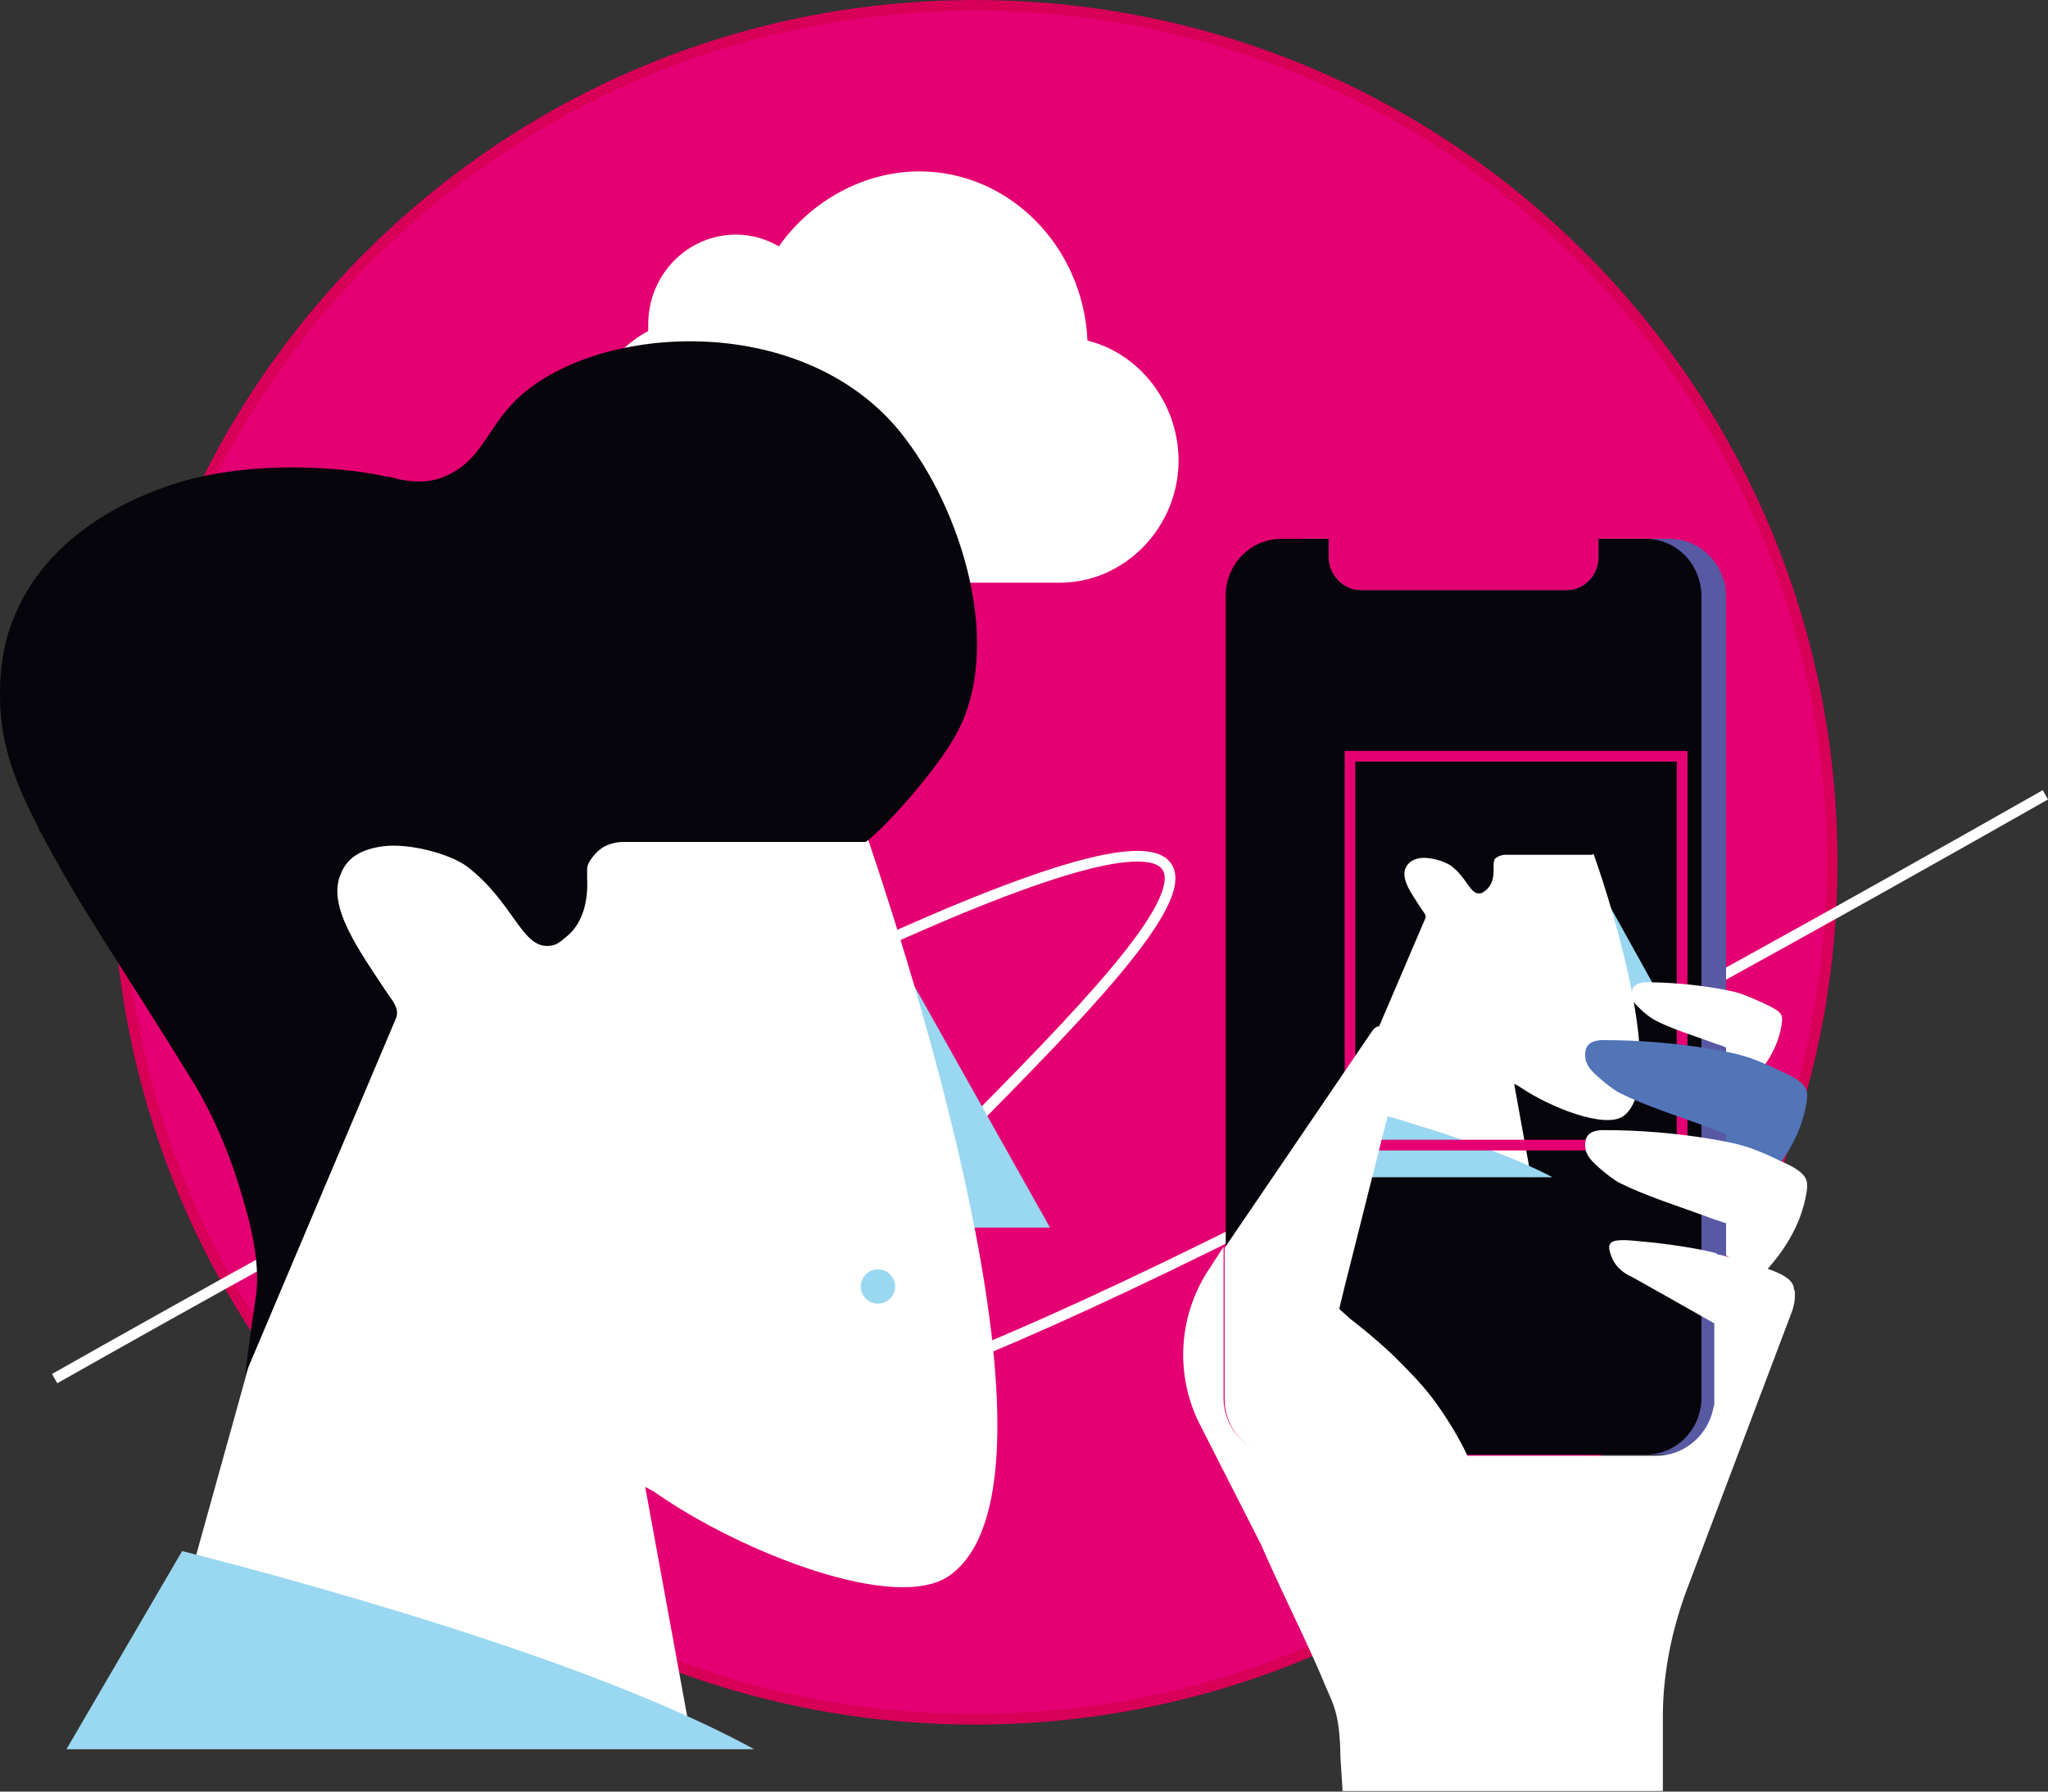 <svg xmlns="http://www.w3.org/2000/svg" width="192" height="168" fill="none" viewBox="0 0 192 168">
    <rect x="0" y="0" width="192" height="168" fill="#333333" stroke="none"/>
    <path fill="#E40072" stroke="#D70056" stroke-miterlimit="10" d="M91.406 161.216c44.397 0 80.357-35.959 80.357-80.357 0-44.397-35.96-80.357-80.357-80.357S11.05 36.462 11.05 80.86c0 44.398 35.96 80.357 80.357 80.357z"/>
    <path stroke="#fff" stroke-miterlimit="10" d="M5.123 129.274c59.665-33.75 100.346-53.738 104.263-48.013 4.52 6.63-42.388 42.991-37.868 49.621 3.515 5.223 37.466-9.342 120.234-56.35"/>
    <path fill="#fff" d="M99.341 54.643H65.993c-6.529 0-11.852-5.525-11.852-12.255 0-4.62 2.712-9.24 6.63-11.35v-.201-.402c0-4.72 3.716-8.437 8.236-8.437 1.406 0 2.812.401 4.017 1.105 3.014-4.32 8.036-7.032 13.159-7.032 8.438 0 15.368 7.032 15.77 15.87 4.922 1.206 8.538 5.927 8.538 11.25 0 6.229-5.022 11.452-11.15 11.452z"/>
    <path fill="#9AD7F1" d="M85.58 92.21l12.857 22.901h-7.131L85.58 92.21z"/>
    <path fill="#fff" d="M23.103 128.873l-4.721 16.975 46.607 18.181-7.132-38.973-17.176-15.469-10.346-9.241-7.232 28.527z"/>
    <path fill="#fff" d="M80.156 76.138l-21.295-9.341-18.783 7.031-17.88 14.967 2.512 23.102 13.158 17.779s3.717 3.717 8.237 7.735c8.538 7.533 9.442-1.507 15.569 2.712 7.835 5.424 22.3 11.149 27.321 7.634 11.753-8.237-2.611-54.242-7.533-68.806"/>
    <path fill="#06050B" d="M55.045 81.562v.704c0 .502.3 3.816-2.01 5.624-.502.402-.903.804-1.606.804-2.512.201-3.315-4.118-7.634-7.433-1.608-1.205-5.425-2.21-7.835-1.908-2.41.3-3.516 1.305-4.018 2.611-1.306 3.014 1.708 7.132 4.219 10.949.602.904 1.406 1.707.904 2.712l-14.063 33.248s.302-2.813 1.005-7.433c.2-1.306.2-4.119-1.005-8.237-1.506-5.525-3.415-9.241-4.72-11.451C11.25 90.302 7.834 85.681 3.816 78.047c-.1-.1-.2-.302-.2-.402C1.706 73.929 0 70.112 0 65.29c0-1.306 0-4.42 1.406-7.634 3.616-8.638 12.958-11.652 15.168-12.355 7.433-2.31 16.272-1.406 19.687-.602h.201c.402.1 2.813.904 4.922.1 3.716-1.406 4.118-4.42 6.93-7.232 7.333-7.232 26.72-8.538 36.06 2.913 5.927 7.332 9.845 20.49 5.124 28.627-1.808 3.214-6.53 8.538-8.337 9.844H58.46c-1.105 0-2.11.402-2.813 1.306-.602.703-.602 1.105-.602 1.305z"/>
    <path fill="#9AD7F1" d="M70.714 164.029c-10.145-5.525-24.81-10.447-37.868-14.264a422.828 422.828 0 0 0-15.77-4.319L6.228 164.029H70.715zM82.266 122.243a1.607 1.607 0 1 0 0-3.213 1.607 1.607 0 0 0 0 3.213z"/>
    <path fill="#5759A3" d="M156.495 50.525h-6.629v1.707c0 1.708-1.306 3.114-3.014 3.114h-19.285c-1.607 0-3.014-1.406-3.014-3.114v-1.707h-2.109c-2.913 0-5.223 2.41-5.223 5.323v75.234c0 3.014 2.31 5.324 5.223 5.324h34.152c2.913 0 5.223-2.411 5.223-5.324V55.949c0-3.014-2.411-5.424-5.324-5.424z"/>
    <path fill="#06050B" d="M154.285 50.525h-4.419v1.707c0 1.708-1.306 3.114-3.014 3.114h-19.285c-1.607 0-3.014-1.406-3.014-3.114v-1.707h-4.419c-2.913 0-5.223 2.41-5.223 5.323v75.234c0 3.014 2.31 5.324 5.223 5.324h34.151c2.913 0 5.224-2.411 5.224-5.324V55.949c0-3.014-2.311-5.424-5.224-5.424z"/>
    <path fill="#9AD7F1" d="M150.87 84.877l4.52 8.136h-2.511l-2.009-8.136z"/>
    <path fill="#fff" d="M128.672 97.935l-1.607 6.027 16.473 6.428-2.511-13.861-6.128-5.424-3.616-3.315-2.611 10.145z"/>
    <path fill="#fff" d="M148.962 79.152l-7.534-3.315-6.629 2.511-6.328 5.324.904 8.236 4.721 6.329s1.306 1.305 2.913 2.712c3.013 2.712 3.314-.503 5.524 1.004 2.813 1.909 7.936 3.917 9.643 2.712 4.118-2.913-.904-19.286-2.712-24.408"/>
    <path fill="#06050B" d="M140.022 81.16v.302c0 .2.101 1.306-.703 2.009-.201.1-.301.301-.603.301-.904.1-1.205-1.507-2.712-2.611-.602-.402-1.908-.804-2.812-.704-.804.1-1.206.503-1.406.905-.503 1.104.602 2.51 1.506 3.917.201.301.502.603.302.904l-5.023 11.752s.101-1.004.302-2.611c.1-.503.1-1.507-.302-2.913-.502-1.909-1.205-3.315-1.707-4.018-2.512-4.118-3.717-5.726-5.123-8.438 0-.1-.101-.1-.101-.2-.703-1.306-1.305-2.612-1.305-4.42 0-.502 0-1.607.502-2.712 1.306-3.014 4.62-4.119 5.424-4.32 2.612-.803 5.826-.502 7.031-.2h.101c.1.1 1.004.3 1.707 0 1.306-.503 1.406-1.607 2.511-2.612 2.612-2.612 9.442-3.013 12.757 1.005 2.109 2.611 3.516 7.332 1.808 10.145-.703 1.105-2.31 3.013-2.913 3.515h-8.136c-.402 0-.804.201-1.004.402-.101.301-.101.502-.101.603z"/>
    <path fill="#9AD7F1" d="M145.547 110.391c-3.616-1.909-8.84-3.717-13.46-5.123a67.285 67.285 0 0 0-5.625-1.507l-3.917 6.63h23.002z"/>
    <path stroke="#E40072" stroke-miterlimit="10" d="M157.701 70.915h-31.139v36.462h31.139V70.915z"/>
    <path fill="#fff" d="M161.819 100.949v-2.712c-.201-.1-.402-.201-.804-.302-2.41-.904-4.218-1.406-5.926-2.31 0 0-.603-.301-1.507-1.205-.301-.302-.502-.503-.602-.904 0-.1-.101-.603.201-1.005.301-.301.803-.402 1.004-.402 4.821 0 8.438.904 8.438.904.803.201 1.707.603 2.812 1.105.804.402 1.507.703 1.607 1.206.101.3-.1 1.205-.1 1.205-.502 2.31-1.808 3.817-2.813 4.922M120.234 136.607h17.377c-.401-.904-.803-1.607-1.205-2.31a34.822 34.822 0 0 0-2.21-3.315c-1.105-1.406-2.109-2.411-3.315-3.616-1.004-1.005-2.511-2.31-4.319-3.717l-1.004-.904c.1-.502.301-1.205.502-2.109.904-3.516 2.612-10.446 4.219-16.674.301-1.406 1.507-6.328.201-7.333-.703-.502-1.206-.401-1.206-.401-.502.1-.703.602-.803.703L114.81 117.02v14.163a5.402 5.402 0 0 0 5.424 5.424z"/>
    <path fill="#5275B8" d="M161.819 110.39v-4.017c-.301-.101-.703-.302-1.205-.503-3.516-1.305-6.228-2.109-8.84-3.415 0 0-.904-.502-2.209-1.707-.402-.402-.704-.703-.904-1.306 0-.1-.201-.904.2-1.406.402-.503 1.206-.503 1.507-.503 7.132 0 12.455 1.306 12.455 1.306 1.206.302 2.512.804 4.119 1.607 1.205.503 2.21 1.105 2.41 1.808.201.503-.1 1.708-.1 1.708-.703 3.315-2.712 5.725-4.118 7.232"/>
    <path fill="#fff" d="M161.819 117.723v-3.013l-1.205-.402c-3.516-1.306-6.228-2.109-8.84-3.415 0 0-.904-.502-2.209-1.708-.402-.402-.704-.703-.904-1.306 0-.1-.201-.904.2-1.406.402-.502 1.206-.502 1.507-.502 7.132 0 12.455 1.306 12.455 1.306 1.206.301 2.512.803 4.119 1.607 1.205.502 2.21 1.105 2.41 1.808.201.502-.1 1.707-.1 1.707-.703 3.315-2.712 5.726-4.118 7.233"/>
    <path fill="#fff" d="M137.511 136.507h17.779c2.612 0 4.821-1.909 5.324-4.42l.1-.402v-14.163c.101 0 .201 0 .301.101.603.1 1.507.401 3.315.904 1.909.602 3.516 1.105 3.817 2.109 0 0 0 .201.101.402.1.803-.101 1.406-.201 1.808l-9.945 26.317c-1.406 3.817-2.209 7.835-2.209 11.852v6.931h-30.034c0-.402-.201-2.913-.201-3.616-.1-4.018-.803-4.721-1.607-6.73-1.507-3.616-3.716-7.935-5.826-12.756l-5.725-11.25c-2.411-4.721-2.009-10.346.904-14.666l1.306-2.009v14.163a5.401 5.401 0 0 0 5.424 5.425h17.377z"/>
    <path fill="#fff" d="M160.915 117.522c-1.105-.301-3.214-.703-5.926-1.004-1.306-.101-2.512-.302-3.315-.201-.201 0-.603.1-.703.301-.201.201-.101.703.1 1.206.402 1.104 1.406 1.707 1.909 1.908 1.607.904 4.319 2.411 7.835 4.42l.1-6.63z"/>
</svg>
